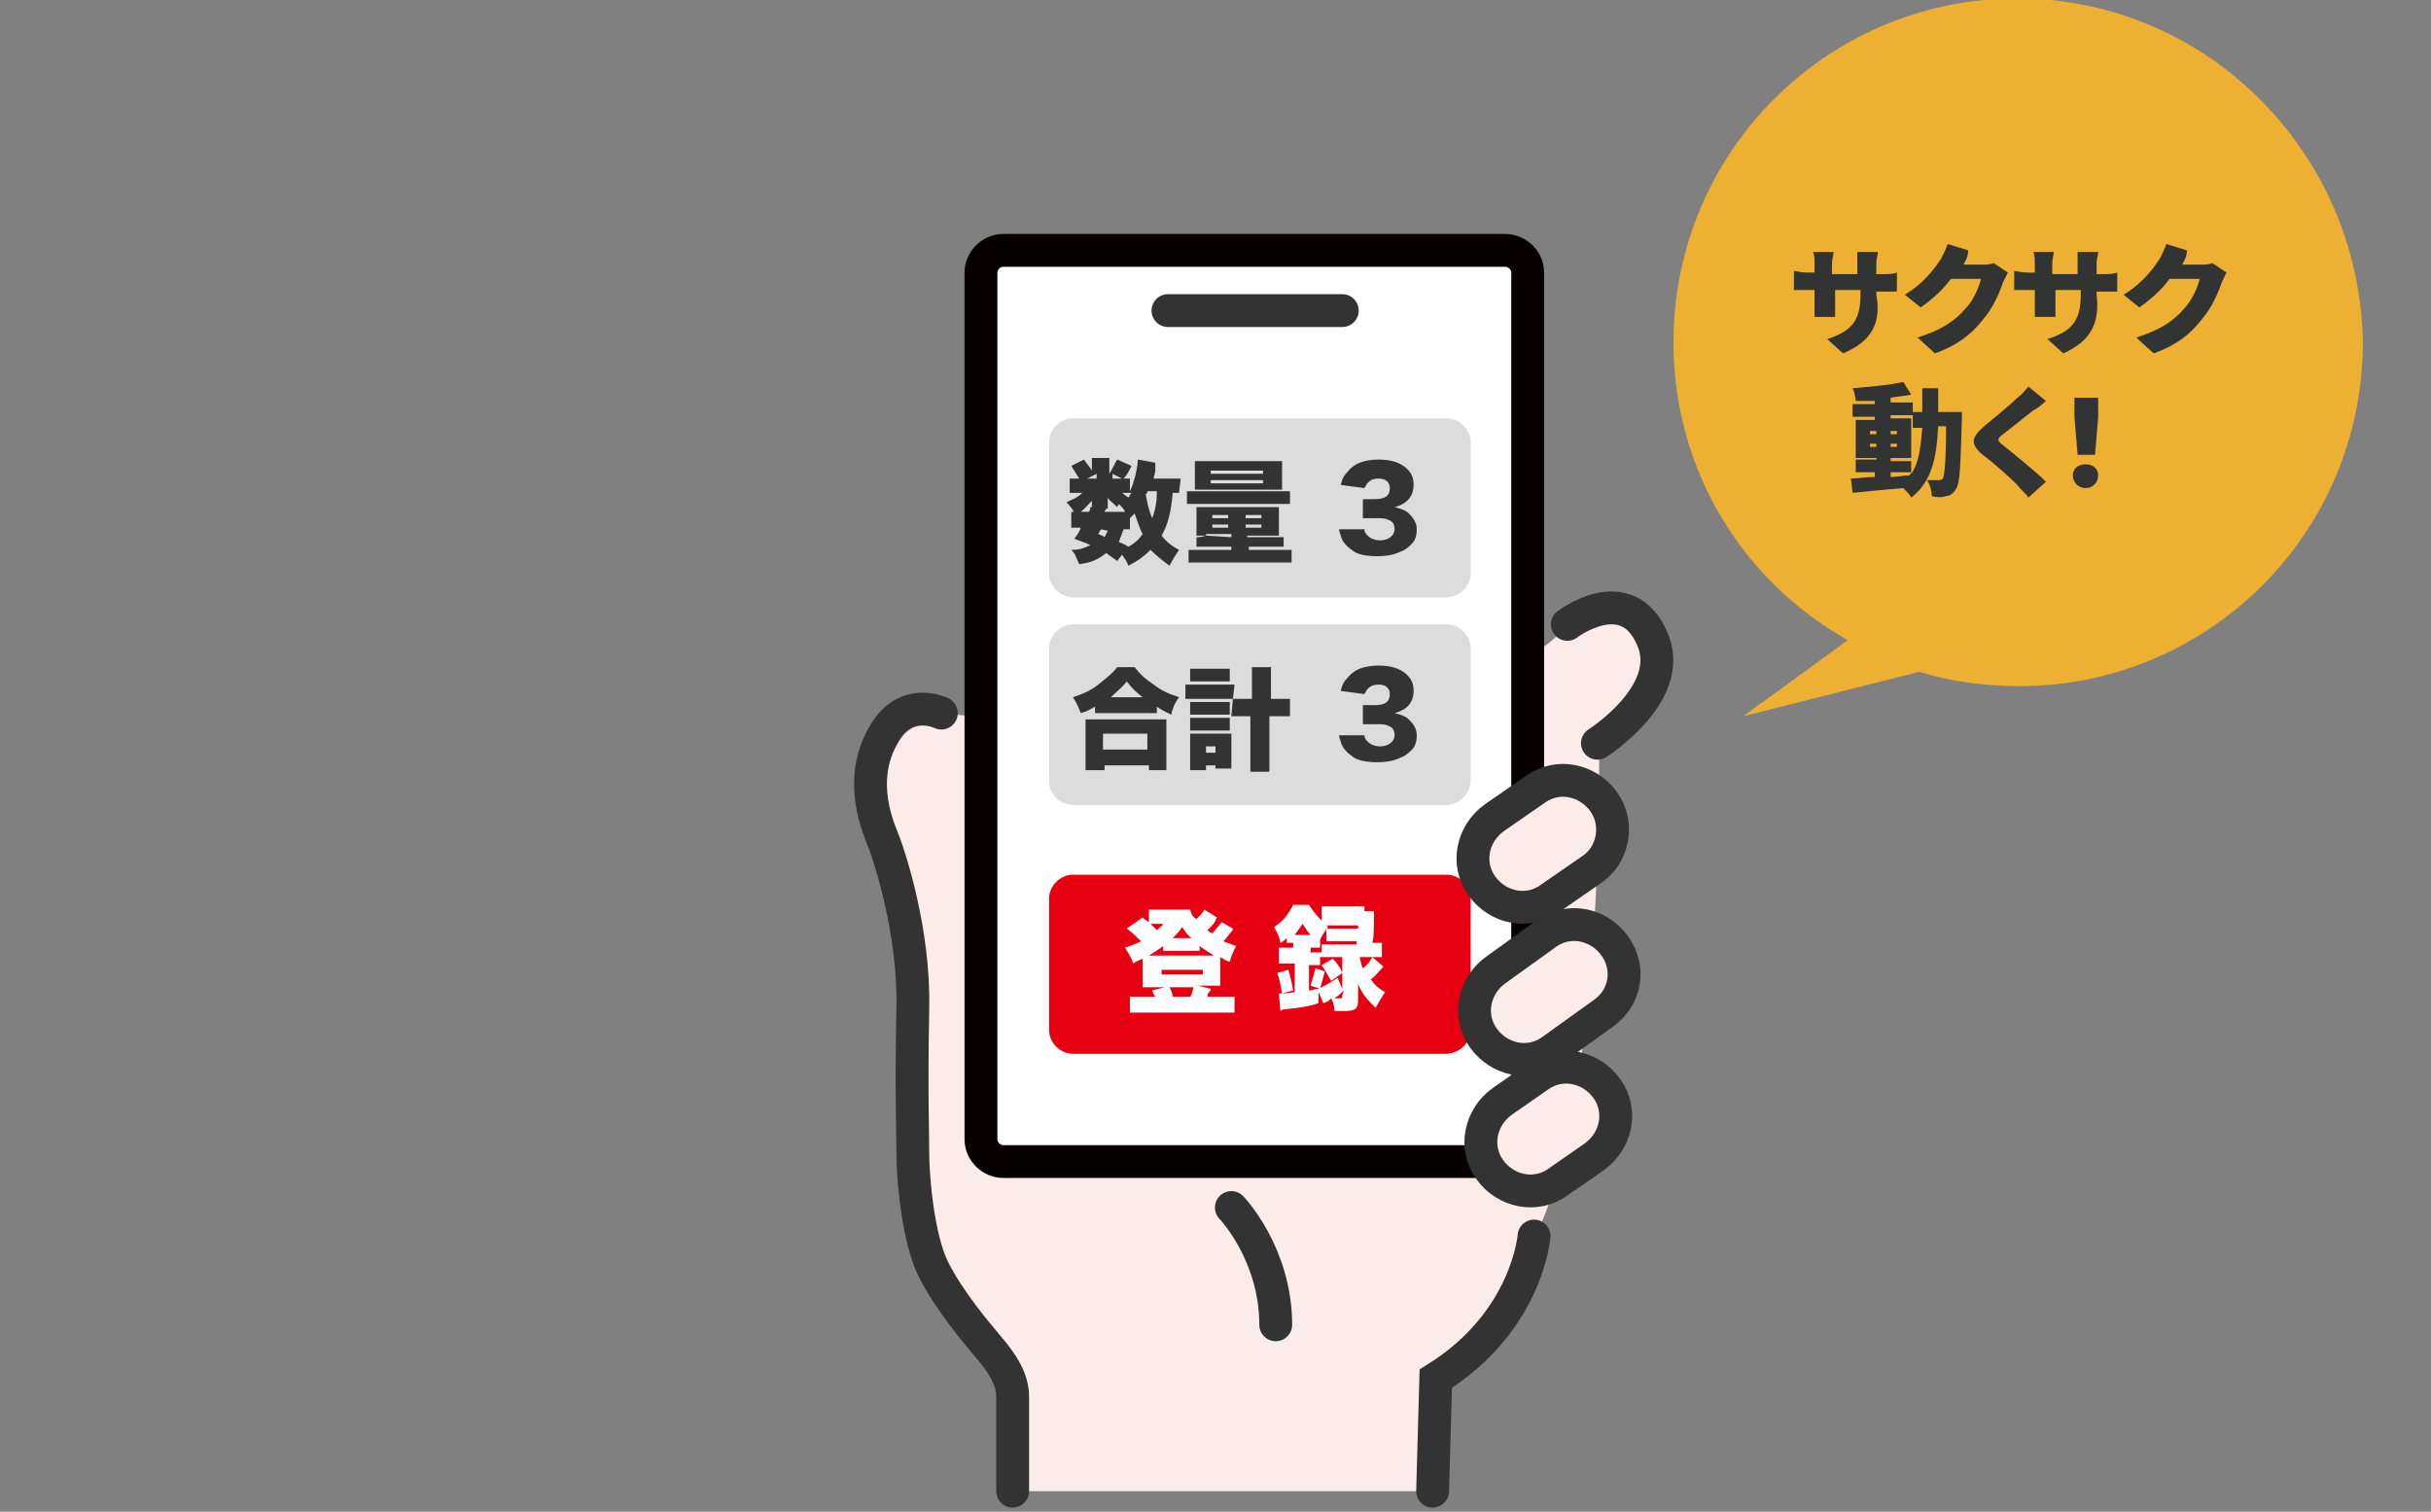 <?xml version="1.0" encoding="UTF-8"?> <svg xmlns="http://www.w3.org/2000/svg" xmlns:xlink="http://www.w3.org/1999/xlink" version="1.1" id="BASE" x="0px" y="0px" viewBox="0 0 153.4 95.4" style="enable-background:new 0 0 153.4 95.4;" xml:space="preserve"><rect x="0" y="0" width="153.4" height="95.4" fill="#808080" stroke="none"/> <style type="text/css"> .st0{fill:#FBECEA;} .st1{fill:#FFFFFF;stroke:#070001;stroke-width:2.072;stroke-linecap:round;stroke-miterlimit:10;} .st2{fill:#E60012;} .st3{enable-background:new ;} .st4{fill:#FFFFFF;} .st5{fill:none;stroke:#333333;stroke-width:2.072;stroke-linecap:round;stroke-miterlimit:10;} .st6{fill:#FBECEA;stroke:#333333;stroke-width:2.072;stroke-linecap:round;stroke-miterlimit:10;} .st7{fill:#DCDCDC;} .st8{fill:#333333;} .st9{fill:#EEB033;} .st10{fill:#323333;} </style> <g> <g> <path class="st0" d="M64,94.1c0,0,0-4.7,0-6s-1.2-2.7-1.7-3.3s-2.4-2.7-3.3-4.7c-1-2-1.3-5.9-1.3-7.3s-0.1-3.8,0-9.2 c0.1-4.9-1.6-9.5-1.8-10.4c-0.3-0.8-1.8-3.9,0-6.9c1.5-2.5,3.6-1.3,3.6-1.3s30.8,3.9,39.5-5.6c0,0,3.8-2.9,5.4,1 c1.4,3.4-3.5,6.5-3.5,6.5s0.4,22-4,31.1c0,0-0.4,5.4-6.2,9l-0.2,7.1H64z"></path> <path class="st1" d="M95,73.3H63.3c-0.7,0-1.4-0.6-1.4-1.4V17.2c0-0.7,0.6-1.4,1.4-1.4H95c0.7,0,1.4,0.6,1.4,1.4v54.7 C96.3,72.7,95.7,73.3,95,73.3z"></path> <path class="st2" d="M91.2,66.5H67.7c-0.8,0-1.5-0.7-1.5-1.5v-8.3c0-0.8,0.7-1.5,1.5-1.5h23.6c0.8,0,1.5,0.7,1.5,1.5V65 C92.8,65.8,92.1,66.5,91.2,66.5z"></path> <g class="st3"> <path class="st4" d="M77.8,58.6c0,0,0,0.1-0.1,0.2c-0.1,0.1-0.3,0.4-0.5,0.6c0.3,0.1,0.5,0.2,0.8,0.3c-0.2,0.4-0.3,0.6-0.4,1 c-0.3-0.1-0.4-0.2-0.6-0.3c0,0.1,0,0.2,0,0.3v1c0,0.3,0,0.4,0,0.5c0,0-0.2,0-0.5,0h-0.9l0.8,0.2c0,0.1,0,0.1-0.1,0.2 c0,0-0.1,0.1-0.1,0.2c0,0,0,0,0,0.1h1c0.4,0,0.5,0,0.7,0v1c-0.2,0-0.4,0-0.8,0h-5c-0.4,0-0.5,0-0.8,0v-1c0.2,0,0.3,0,0.7,0h0.9 c-0.1-0.1-0.1-0.2-0.2-0.4l0.8-0.2h-0.9c-0.4,0-0.4,0-0.5,0c0-0.2,0-0.3,0-0.5v-1c0-0.1,0-0.2,0-0.3c-0.2,0.1-0.3,0.1-0.6,0.3 c-0.1-0.4-0.3-0.6-0.5-1c0.3-0.1,0.6-0.2,1-0.4c-0.4-0.4-0.5-0.5-0.9-0.8l1-0.7c0.2,0.2,0.3,0.2,0.4,0.3v-0.8c0.2,0,0.3,0,0.7,0 h1.3c0.3,0,0.4,0,0.6,0c0.1,0.3,0.1,0.4,0.4,0.6c0.2-0.2,0.4-0.4,0.5-0.6l0.8,0.5c0,0-0.1,0.1-0.1,0.2c-0.1,0.2-0.3,0.4-0.5,0.6 c0.1,0.1,0.1,0.1,0.3,0.2c0.2-0.2,0.4-0.5,0.6-0.7L77.8,58.6z M73.4,59.7c-0.4,0.3-0.6,0.4-0.9,0.6c0.1,0,0.1,0,0.2,0h3.7 c0.1,0,0.1,0,0.2,0c-0.3-0.2-0.5-0.3-0.9-0.6V60c-0.1,0-0.2,0-0.4,0h-1.6c-0.1,0-0.2,0-0.3,0L73.4,59.7L73.4,59.7z M72.9,58.3 c-0.1,0-0.2,0-0.3,0c0.2,0.2,0.3,0.3,0.4,0.4c0.2-0.2,0.3-0.2,0.4-0.4H72.9z M73.3,61.5h2.6v-0.3h-2.6V61.5z M75.1,62.9 c0.1-0.1,0.2-0.5,0.2-0.6h-1.5c0.1,0.2,0.2,0.4,0.2,0.6H75.1z M75.2,59.2c-0.3-0.2-0.4-0.4-0.6-0.7c-0.2,0.3-0.3,0.4-0.6,0.7 H75.2z"></path> <path class="st4" d="M86.1,57.5c0.3,0,0.5,0,0.6,0c0,0.1,0,0.2,0,0.5c0,0.4,0,1.1-0.1,1.5c0.3,0,0.4,0,0.6,0v0.9 c-0.2,0-0.5,0-0.7,0h-0.7c0.1,0.4,0.1,0.5,0.2,0.7c0.3-0.2,0.4-0.4,0.6-0.7l0.7,0.6c-0.3,0.3-0.5,0.6-0.8,0.8 c0.2,0.3,0.5,0.6,0.9,0.8c-0.2,0.3-0.3,0.5-0.6,1c-0.5-0.5-0.8-0.8-1.1-1.5c0,0.1,0,0.3,0,0.6v0.4c0,0.6-0.2,0.7-0.9,0.7 c-0.1,0-0.3,0-0.6,0c0-0.4-0.1-0.6-0.2-0.8c-0.2,0.2-0.2,0.2-0.5,0.3l-0.3-0.7v0.7c-0.5,0.2-1.2,0.3-2.2,0.4c0,0-0.1,0-0.2,0.1 l-0.1-1.1c0.3,0,0.5,0,1-0.1v-1.8h-0.3c-0.3,0-0.5,0-0.7,0v-1c0.2,0,0.4,0,0.7,0h0.2v-0.3l0,0c-0.1,0-0.2,0-0.4,0v-0.3 c-0.1,0.1-0.2,0.2-0.4,0.3c-0.1-0.5-0.2-0.6-0.4-1c0.6-0.4,0.9-0.8,1.2-1.4h1c0.2,0.3,0.4,0.6,0.8,1v-0.9c0.2,0,0.4,0,0.7,0h2 C86.1,57.2,86.1,57.5,86.1,57.5z M80.9,62.7c-0.1-0.5-0.1-0.7-0.3-1.3l0.7-0.2c0.1,0.4,0.2,0.7,0.3,1.3L80.9,62.7z M82.7,59 c-0.2-0.2-0.3-0.4-0.5-0.7c-0.2,0.3-0.3,0.4-0.5,0.7H82.7z M85.6,59.6c0-0.2,0-0.2,0-0.2h-1.2c-0.3,0-0.5,0-0.7,0v-0.8 c0.2,0,0.3,0,0.7,0h1.3v-0.2h-1.4c-0.3,0-0.5,0-0.6,0l0.1,0.1c-0.3,0.4-0.4,0.6-0.5,0.8v0.5c-0.1,0-0.2,0-0.4,0h-0.2v0.3H83 c0.2,0,0.3,0,0.4,0v-0.5c0.2,0,0.4,0,0.7,0C84.1,59.6,85.6,59.6,85.6,59.6z M84,60.4c-0.3,0-0.5,0-0.7,0v0.5c-0.1,0-0.3,0-0.5,0 h-0.2v1.6c0.3,0,0.3-0.1,0.6-0.1c0.4-0.2,0.8-0.4,1.2-0.7l0.3,0.7v-2H84z M82.7,62.2c0.1-0.4,0.2-0.6,0.3-1.1l0.6,0.2 c-0.1,0.4-0.2,0.7-0.3,1.1L82.7,62.2z M84.1,60.5c0.3,0.3,0.5,0.6,0.6,0.9L84,61.9c-0.3-0.5-0.4-0.7-0.6-1L84.1,60.5z M84.8,62.5 c-0.2,0.2-0.3,0.3-0.6,0.5c0.2,0,0.2,0,0.3,0c0.2,0,0.2,0,0.2-0.2L84.8,62.5L84.8,62.5z"></path> </g> <line class="st5" x1="73.7" y1="19.6" x2="84.7" y2="19.6"></line> <path class="st5" d="M59.4,45c0,0-2.2-1.1-3.6,1.3c-1.8,3-0.3,6.1,0,6.9c0.3,0.8,1.9,5.5,1.8,10.4c-0.1,5.4,0,7.8,0,9.2 c0,1.4,0.3,5.3,1.3,7.3s2.8,4.1,3.3,4.7s1.7,1.9,1.7,3.3s0,6,0,6"></path> <path class="st5" d="M77.7,76.2c0,0,2.8,2.9,2.8,7.4"></path> <path class="st5" d="M96.8,78c0,0-0.4,5.4-6.2,9l-0.2,7.1"></path> <path class="st5" d="M98.9,39.4c0,0,3.8-2.9,5.4,1c1.4,3.4-3.5,6.5-3.5,6.5"></path> <path class="st6" d="M100.4,54.9l-2.6,1.8c-1.4,1-3.3,0.6-4.3-0.8l0,0c-1-1.4-0.6-3.3,0.8-4.3l2.6-1.8c1.4-1,3.3-0.6,4.3,0.8l0,0 C102.2,52,101.8,54,100.4,54.9z"></path> <path class="st6" d="M101.1,64l-3.2,2.3c-1.4,1-3.3,0.6-4.3-0.8l0,0c-1-1.4-0.6-3.3,0.8-4.3l3.2-2.3c1.4-1,3.3-0.6,4.3,0.8l0,0 C102.9,61.1,102.6,63,101.1,64z"></path> <path class="st6" d="M100.6,73l-2.3,1.6c-1.4,1-3.3,0.6-4.3-0.8l0,0c-1-1.4-0.6-3.3,0.8-4.3l2.3-1.6c1.4-1,3.3-0.6,4.3,0.8l0,0 C102.4,70.1,102,72,100.6,73z"></path> </g> <path class="st7" d="M91.2,37.7H67.7c-0.8,0-1.5-0.7-1.5-1.5v-8.3c0-0.8,0.7-1.5,1.5-1.5h23.6c0.8,0,1.5,0.7,1.5,1.5v8.3 C92.8,37,92.1,37.7,91.2,37.7z"></path> <g class="st3"> <path class="st8" d="M86.1,33.4c0,0.2,0.1,0.3,0.2,0.4c0.2,0.2,0.5,0.3,0.8,0.3c0.5,0,0.9-0.3,0.9-0.7c0-0.3-0.1-0.5-0.4-0.6 c-0.2-0.1-0.4-0.1-0.7-0.1s-0.6,0-0.9,0v-1.2c0.2,0,0.5,0,0.7,0c0.7,0,1-0.2,1-0.7c0-0.4-0.3-0.6-0.7-0.6c-0.5,0-0.7,0.2-0.9,0.6 l-1.5-0.2c0.1-0.4,0.2-0.6,0.5-0.9c0.4-0.5,1.1-0.7,1.9-0.7s1.4,0.2,1.8,0.6c0.3,0.3,0.4,0.6,0.4,1c0,0.7-0.4,1.2-1.2,1.4 c0.4,0.1,0.7,0.2,0.9,0.4c0.3,0.3,0.5,0.6,0.5,1s-0.1,0.7-0.3,0.9c-0.2,0.2-0.4,0.4-0.7,0.5c-0.4,0.2-0.9,0.3-1.5,0.3 s-1.3-0.1-1.6-0.4c-0.3-0.2-0.6-0.5-0.7-0.9c0-0.1-0.1-0.2-0.1-0.4H86.1z"></path> </g> <g class="st3"> <path class="st8" d="M74.4,31.1c-0.1,0-0.2,0-0.4,0c-0.1,1.2-0.3,2-0.7,2.7c0.3,0.4,0.7,0.7,1.1,0.9c-0.2,0.3-0.4,0.6-0.6,1 c-0.4-0.3-0.8-0.6-1.2-1c-0.4,0.4-0.8,0.7-1.4,1c-0.1-0.3-0.2-0.4-0.4-0.7l-0.3,0.4c-0.3-0.2-0.4-0.3-0.7-0.5 c-0.5,0.4-0.9,0.6-1.7,0.7c-0.2-0.4-0.2-0.6-0.5-0.9c0.5,0,0.8-0.1,1.2-0.3c-0.4-0.2-0.5-0.2-1-0.4c0.2-0.3,0.3-0.4,0.4-0.7 c-0.3,0-0.4,0-0.6,0v-1c0.2,0,0.3,0,0.6,0h0.5c0.1-0.1,0.1-0.2,0.1-0.3l1,0.1c0,0.1-0.1,0.1-0.1,0.2h0.9c0.2,0,0.2,0,0.4,0 c-0.1-0.2-0.2-0.3-0.4-0.5c0,0.1-0.1,0.1-0.1,0.2c-0.3-0.3-0.5-0.4-0.6-0.6c0,0.1,0,0.2,0,0.2v0.3c0,0.1,0,0.1,0,0.2h-1 c0,0,0,0,0-0.1c0,0,0,0,0-0.1l0,0c0,0,0-0.1,0-0.3c-0.4,0.4-0.5,0.6-1,0.9c-0.2-0.3-0.3-0.5-0.6-0.8c0.4-0.2,0.7-0.3,1-0.6h-0.2 c-0.3,0-0.4,0-0.6,0v-0.9c0.2,0,0.3,0,0.6,0c-0.2-0.3-0.3-0.5-0.5-0.8l0.8-0.4c0.2,0.3,0.4,0.5,0.5,0.7v-0.3c0-0.2,0-0.3,0-0.5H70 c0,0.1,0,0.2,0,0.5v0.5c0.2-0.3,0.3-0.6,0.5-0.9l0.9,0.4c-0.2,0.4-0.3,0.6-0.5,0.8c0.2,0,0.3,0,0.4,0V31c0.3-0.6,0.5-1.6,0.5-2 l1.1,0.2c0,0.1,0,0.1,0,0.2v0.1c0,0,0,0.1,0,0.2c0,0.2-0.1,0.3-0.1,0.5h1c0.3,0,0.5,0,0.7,0L74.4,31.1 C74.5,31.1,74.4,31.1,74.4,31.1z M69.2,29.9l-0.6,0.3h0.6V29.9z M69.5,33.4c-0.1,0.1-0.1,0.1-0.2,0.3c0.2,0.1,0.3,0.1,0.4,0.2 c0.1-0.2,0.1-0.2,0.2-0.4L69.5,33.4L69.5,33.4z M70.8,30.2l-0.6-0.3v0.3H70.8z M71.4,33.4c-0.1,0-0.2,0-0.5,0 c-0.1,0.3-0.2,0.5-0.3,0.8c0.2,0.1,0.3,0.1,0.6,0.3c0.4-0.2,0.7-0.5,0.9-0.8c-0.2-0.4-0.3-0.7-0.5-1.3c-0.1,0.1-0.1,0.1-0.3,0.3 v0.7H71.4z M70.7,31c0.1,0.1,0.2,0.2,0.5,0.4c0.1-0.1,0.1-0.2,0.2-0.3c-0.1,0-0.2,0-0.4,0h-0.3C70.7,31.1,70.7,31,70.7,31z M72.4,31c0,0.1,0,0.1-0.1,0.2c0.1,0.6,0.2,1,0.4,1.5c0.2-0.5,0.3-1,0.3-1.7C73,31,72.4,31,72.4,31z"></path> <path class="st8" d="M74.8,31c0.2,0,0.4,0,0.8,0h5c0.4,0,0.6,0,0.8,0v0.8c-0.2,0-0.4,0-0.7,0h-5c-0.4,0-0.5,0-0.8,0V31H74.8z M76.1,33.8c-0.3,0-0.4,0-0.6,0c0-0.1,0-0.3,0-0.6v-0.7c0-0.3,0-0.4,0-0.5c0.2,0,0.3,0,0.7,0H80c0.3,0,0.5,0,0.7,0 c0,0.2,0,0.3,0,0.5v0.7c0,0.3,0,0.4,0,0.6c-0.2,0-0.4,0-0.6,0h-1.4v0.1h1.7c0.3,0,0.4,0,0.6,0v0.6c-0.2,0-0.3,0-0.6,0h-1.6v0.2 h1.8c0.5,0,0.6,0,0.9,0v0.8c-0.3,0-0.5,0-0.9,0h-4.7c-0.4,0-0.6,0-0.9,0v-0.8c0.3,0,0.4,0,0.9,0h1.8v-0.2h-1.6c-0.3,0-0.5,0-0.6,0 v-0.6C75.6,33.9,75.8,33.9,76.1,33.8l1.6,0.1v-0.2h-1.6V33.8z M76.1,30.9c-0.4,0-0.5,0-0.7,0c0-0.2,0-0.3,0-0.6v-0.6 c0-0.3,0-0.4,0-0.6c0.2,0,0.4,0,0.8,0h3.9c0.4,0,0.6,0,0.8,0c0,0.2,0,0.3,0,0.6v0.6c0,0.3,0,0.4,0,0.6c-0.2,0-0.4,0-0.7,0H76.1z M76.4,29.9h3.3v-0.2h-3.3V29.9z M76.4,30.5h3.3v-0.2h-3.3V30.5z M76.5,32.5v0.2h1v-0.2H76.5z M76.5,33.1v0.2h1v-0.2H76.5z M78.6,32.7h1v-0.2h-1V32.7z M78.6,33.3h1v-0.2h-1V33.3z"></path> </g> <path class="st7" d="M91.2,50.8H67.7c-0.8,0-1.5-0.7-1.5-1.5v-8.4c0-0.8,0.7-1.5,1.5-1.5h23.6c0.8,0,1.5,0.7,1.5,1.5v8.3 C92.8,50.1,92.1,50.8,91.2,50.8z"></path> <g class="st3"> <path class="st8" d="M86.1,46.4c0,0.2,0.1,0.3,0.2,0.4c0.2,0.2,0.5,0.3,0.8,0.3c0.5,0,0.9-0.3,0.9-0.7c0-0.3-0.1-0.5-0.4-0.6 c-0.2-0.1-0.4-0.1-0.7-0.1s-0.6,0-0.9,0v-1.2c0.2,0,0.5,0,0.7,0c0.7,0,1-0.2,1-0.7c0-0.4-0.3-0.6-0.7-0.6c-0.5,0-0.7,0.2-0.9,0.6 l-1.5-0.2c0.1-0.4,0.2-0.6,0.5-0.9c0.4-0.5,1.1-0.7,1.9-0.7s1.4,0.2,1.8,0.6c0.3,0.3,0.4,0.6,0.4,1c0,0.7-0.4,1.2-1.2,1.4 c0.4,0.1,0.7,0.2,0.9,0.4c0.3,0.3,0.5,0.6,0.5,1s-0.1,0.7-0.3,0.9c-0.2,0.2-0.4,0.4-0.7,0.5c-0.4,0.2-0.9,0.3-1.5,0.3 s-1.3-0.1-1.6-0.4c-0.3-0.2-0.6-0.5-0.7-0.9c0-0.1-0.1-0.2-0.1-0.4L86.1,46.4z"></path> </g> <g class="st3"> <path class="st8" d="M69.1,44.6c-0.4,0.2-0.5,0.3-0.9,0.4c-0.2-0.5-0.3-0.7-0.5-1c0.6-0.2,1.1-0.4,1.6-0.8 c0.5-0.4,0.9-0.7,1.2-1.1h1.1c0.3,0.4,0.6,0.7,1.2,1.1c0.5,0.4,1,0.6,1.6,0.8c-0.3,0.4-0.4,0.7-0.5,1.1c-0.4-0.2-0.6-0.3-0.9-0.5 V45c-0.2,0-0.4,0-0.7,0h-2.5c-0.2,0-0.4,0-0.7,0L69.1,44.6L69.1,44.6z M68.5,48.6c0-0.2,0-0.4,0-0.8v-1.7c0-0.3,0-0.5,0-0.7 c0.2,0,0.4,0,0.7,0h3.7c0.3,0,0.5,0,0.7,0c0,0.2,0,0.4,0,0.7v1.7c0,0.4,0,0.5,0,0.8h-1.1v-0.3h-2.8v0.3H68.5z M69.6,47.3h2.8v-1 h-2.8V47.3z M72.1,44c-0.4-0.3-0.7-0.6-1-1c-0.3,0.4-0.6,0.6-1,1H72.1z"></path> <path class="st8" d="M77.8,44.1c-0.1,0-0.2,0-0.5,0h-1.9c-0.2,0-0.4,0-0.6,0v-0.9c0.2,0,0.3,0,0.6,0h1.9c0.3,0,0.4,0,0.6,0 L77.8,44.1c0.2,0,0.5,0,0.9,0H79V43c0-0.5,0-0.6,0-0.9h1.2c0,0.3,0,0.4,0,0.9v1.1h0.3c0.4,0,0.6,0,0.9,0v1.1c-0.3,0-0.6,0-0.9,0 h-0.4v2.4c0,0.5,0,0.8,0,1.1h-1.2c0-0.3,0-0.6,0-1.1v-2.4h-0.3c-0.3,0-0.6,0-0.9,0L77.8,44.1L77.8,44.1z M76.1,48.6h-1 c0-0.2,0-0.4,0-0.7v-1.1c0-0.2,0-0.3,0-0.5c0.2,0,0.2,0,0.5,0h1.7c0.2,0,0.3,0,0.4,0c0,0.1,0,0.3,0,0.5v1.1c0,0.3,0,0.5,0,0.6h-1 v-0.2h-0.6V48.6z M75.1,42.2c0.2,0,0.3,0,0.6,0H77c0.3,0,0.4,0,0.6,0V43c-0.2,0-0.3,0-0.6,0h-1.3c-0.3,0-0.5,0-0.6,0V42.2z M75.1,44.3c0.1,0,0.2,0,0.4,0h1.7c0.2,0,0.3,0,0.4,0v0.8c-0.1,0-0.2,0-0.4,0h-1.7c-0.2,0-0.3,0-0.4,0V44.3z M75.1,45.3 c0.1,0,0.2,0,0.4,0h1.7c0.2,0,0.3,0,0.4,0v0.8c-0.1,0-0.2,0-0.4,0h-1.7c-0.2,0-0.3,0-0.4,0V45.3z M76.1,47.5h0.6v-0.4h-0.6V47.5z"></path> </g> <g> <path class="st9" d="M127.3-0.1c-12,0-21.7,9.7-21.7,21.7c0,8.1,4.4,15.1,11,18.8l-6.6,4.8l11.1-2.8c2,0.6,4.1,0.9,6.3,0.9 c12,0,21.7-9.7,21.7-21.7C148.9,9.6,139.2-0.1,127.3-0.1z"></path> <g class="st3"> <path class="st10" d="M116.3,22.3l-1-0.9c1.5-0.5,2.1-1.1,2.1-2.8v-0.3h-1.6v0.9c0,0.4,0,0.7,0,0.8h-1.3c0-0.2,0-0.5,0-0.8v-0.9 H114c-0.4,0-0.6,0-0.8,0v-1.2c0.2,0,0.4,0.1,0.8,0.1h0.5v-0.6c0-0.2,0-0.5-0.1-0.7h1.3c0,0.2-0.1,0.4-0.1,0.8v0.6h1.6v-0.7 c0-0.3,0-0.6,0-0.7h1.3c0,0.2-0.1,0.4-0.1,0.7v0.7h0.4c0.4,0,0.6,0,0.9-0.1v1.2c-0.2,0-0.5,0-0.9,0h-0.4v0.2 C118.7,20.3,118.2,21.5,116.3,22.3z"></path> <path class="st10" d="M123.9,16.7h1.2c0.2,0,0.5,0,0.7-0.1l0.9,0.6c-0.1,0.2-0.2,0.4-0.3,0.6c-0.2,0.6-0.6,1.6-1.3,2.4 c-0.7,0.9-1.6,1.6-3,2.1l-1.1-1c1.6-0.5,2.4-1.1,3-1.8c0.5-0.5,0.9-1.4,1-1.9h-1.9c-0.5,0.7-1.2,1.3-1.9,1.8l-1-0.8 c1.3-0.8,1.9-1.7,2.3-2.3c0.1-0.2,0.3-0.6,0.4-0.9l1.3,0.4C124.2,16.2,124,16.5,123.9,16.7z"></path> <path class="st10" d="M130.2,22.3l-1-0.9c1.5-0.5,2.1-1.1,2.1-2.8v-0.3h-1.6v0.9c0,0.4,0,0.7,0,0.8h-1.3c0-0.2,0-0.5,0-0.8v-0.9 h-0.5c-0.4,0-0.6,0-0.8,0v-1.2c0.2,0,0.4,0.1,0.8,0.1h0.5v-0.6c0-0.2,0-0.5-0.1-0.7h1.3c0,0.2-0.1,0.4-0.1,0.8v0.6h1.6v-0.7 c0-0.3,0-0.6,0-0.7h1.3c0,0.2-0.1,0.4-0.1,0.7v0.7h0.4c0.4,0,0.6,0,0.9-0.1v1.2c-0.2,0-0.5,0-0.9,0h-0.4v0.2 C132.5,20.3,132,21.5,130.2,22.3z"></path> <path class="st10" d="M137.7,16.7h1.2c0.2,0,0.5,0,0.7-0.1l0.9,0.6c-0.1,0.2-0.2,0.4-0.3,0.6c-0.2,0.6-0.6,1.6-1.3,2.4 c-0.7,0.9-1.6,1.6-3,2.1l-1.1-1c1.6-0.5,2.4-1.1,3-1.8c0.5-0.5,0.9-1.4,1-1.9h-1.9c-0.5,0.7-1.2,1.3-1.9,1.8l-1-0.8 c1.3-0.8,1.9-1.7,2.3-2.3c0.1-0.2,0.3-0.6,0.4-0.9l1.3,0.4C138,16.2,137.8,16.5,137.7,16.7z"></path> </g> <g class="st3"> <path class="st10" d="M123.8,25.9c0,0,0,0.3,0,0.5c-0.1,3-0.1,4.1-0.4,4.5c-0.2,0.3-0.4,0.4-0.6,0.4c-0.2,0.1-0.6,0.1-0.9,0 c0-0.3-0.1-0.7-0.3-1c0.3,0,0.6,0,0.7,0s0.2,0,0.3-0.1c0.1-0.2,0.2-1.1,0.2-3.3h-0.5c-0.1,2-0.4,3.5-1.7,4.5 c-0.1-0.2-0.3-0.4-0.5-0.6c-1.1,0.1-2.3,0.2-3.2,0.3l-0.1-0.9c0.4,0,0.9-0.1,1.5-0.1v-0.3h-1.2V29h1.3v-0.1h-1.3v-2.4h1.2v-0.2 h-1.4v-0.8h1.4v-0.2c-0.4,0-0.8,0-1.2,0c0-0.2-0.1-0.6-0.2-0.8c1.1-0.1,2.4-0.2,3.2-0.4l0.5,0.8c-0.4,0.1-0.8,0.1-1.3,0.2v0.3 h1.4v0.8h-1.4v0.2h1.3v2.5h-1.3v0.2h1.3v0.8c0.5-0.7,0.6-1.7,0.7-2.9h-0.6v-1h0.6c0-0.5,0-1,0-1.5h1c0,0.5,0,1,0,1.5h1.5V25.9z M118,27.4h0.4v-0.2H118V27.4z M118.4,28.2V28H118v0.2H118.4z M119.3,27.2v0.2h0.4v-0.2H119.3z M119.7,28h-0.4v0.2h0.4V28z M119.3,30.1c0.4,0,0.8-0.1,1.2-0.1c0-0.1,0.1-0.1,0.1-0.2h-1.3C119.3,29.8,119.3,30.1,119.3,30.1z"></path> <path class="st10" d="M128.3,25.9c-0.5,0.4-1.4,1.1-1.9,1.5c-0.4,0.3-0.4,0.4,0,0.7c0.5,0.4,2,1.6,2.7,2.3l-1.1,1 c-0.2-0.3-0.5-0.5-0.7-0.8c-0.4-0.4-1.5-1.4-2.2-1.9c-0.8-0.7-0.7-1.1,0.1-1.8c0.6-0.5,1.6-1.3,2.1-1.8c0.3-0.2,0.5-0.5,0.7-0.7 l1.1,0.9C128.8,25.6,128.5,25.8,128.3,25.9z"></path> <path class="st10" d="M130.8,30c0-0.4,0.3-0.7,0.8-0.7s0.8,0.3,0.8,0.7c0,0.4-0.3,0.8-0.8,0.8S130.8,30.4,130.8,30z M130.9,26.3 v-1.2h1.5v1.2l-0.2,2.4h-1.1L130.9,26.3z"></path> </g> </g> </g> </svg> 